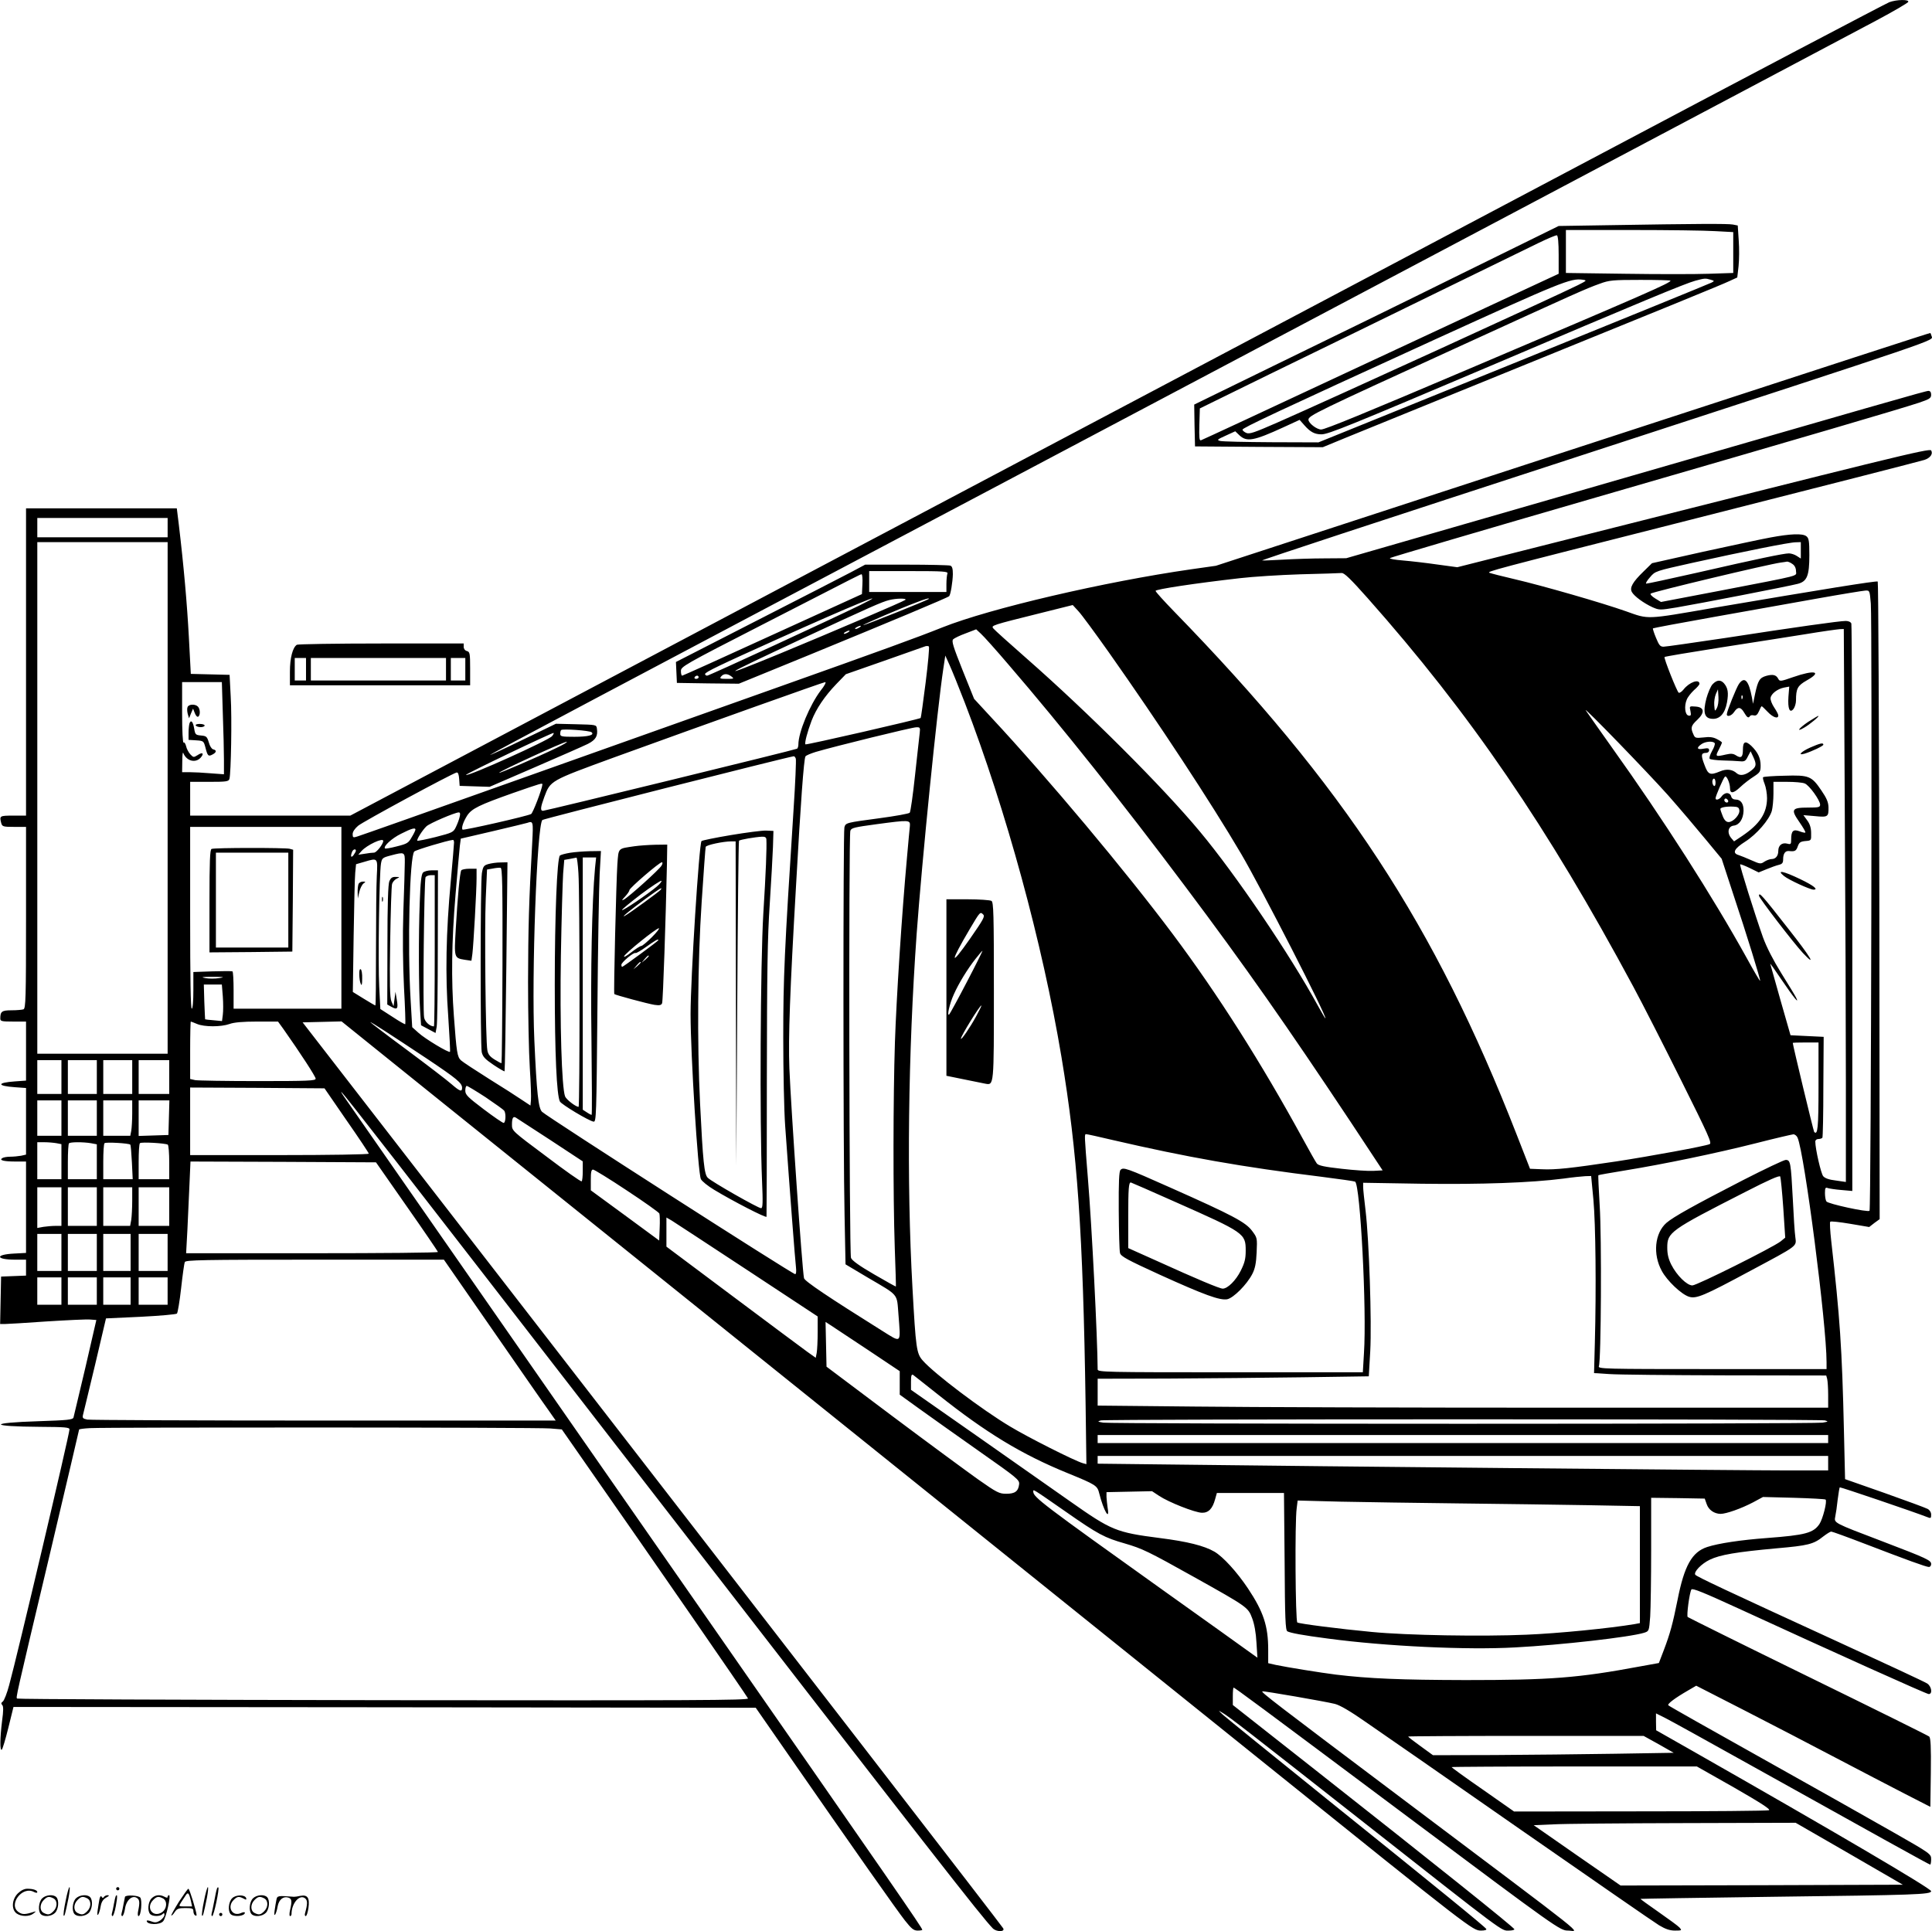 <?xml version="1.0" encoding="UTF-8"?>
<svg xmlns="http://www.w3.org/2000/svg" version="1.0" viewBox="0 0 1200.706 1200.285" preserveAspectRatio="xMidYMid meet">
  <g transform="translate(0.182,1200.962) scale(0.1,-0.1)" fill="#000000" stroke="none">
    <path d="M11740 11996 c-19 -7 -881 -460 -1915 -1008 -1034 -547 -3178 -1682 -4765 -2521 l-2885 -1527 -498 0 -497 0 0 105 0 105 119 0 c105 0 120 2 125 18 10 35 16 381 8 512 l-7 135 -121 3 -120 3 -12 227 c-11 207 -32 446 -63 705 l-12 97 -469 0 -468 0 0 -955 0 -955 -80 0 c-84 0 -86 -1 -74 -47 6 -21 12 -23 80 -23 l74 0 0 -564 c0 -505 -2 -564 -16 -570 -9 -3 -42 -6 -74 -6 -60 0 -70 -7 -70 -51 0 -17 8 -19 80 -19 l80 0 0 -184 0 -183 -70 -5 c-112 -8 -112 -28 0 -36 l70 -5 0 -207 0 -207 -31 -7 c-17 -3 -48 -6 -68 -6 -20 0 -42 -4 -49 -9 -21 -13 10 -21 84 -21 l64 0 0 -284 0 -284 -74 -4 c-121 -6 -115 -38 7 -38 l67 0 0 -50 0 -49 -77 -3 -78 -3 -3 -147 -3 -148 28 0 c15 0 132 7 259 16 128 8 250 14 272 12 l39 -3 -68 -295 c-38 -162 -72 -302 -74 -311 -5 -14 -36 -17 -217 -23 -316 -10 -310 -33 10 -35 154 -1 182 -3 182 -16 0 -30 -326 -1413 -375 -1590 -13 -49 -31 -95 -39 -101 -11 -8 -12 -14 -4 -22 8 -8 8 -35 -1 -100 -13 -106 -14 -185 -2 -178 5 3 23 64 41 136 l32 130 2306 -2 2307 -3 184 -265 c432 -623 697 -999 743 -1057 41 -52 55 -63 79 -63 16 0 29 2 29 5 0 12 -179 271 -1403 2030 -391 561 -1034 1486 -1430 2055 -396 569 -736 1058 -755 1085 -20 28 -28 43 -20 35 23 -22 280 -352 1803 -2320 1911 -2469 2169 -2799 2243 -2876 22 -23 78 -23 65 0 -16 26 -1238 1607 -3297 4266 l-1057 1365 121 3 121 3 221 -178 c121 -98 613 -493 1092 -878 1473 -1183 3319 -2667 4437 -3566 1278 -1028 1280 -1029 1332 -1029 22 0 36 4 32 10 -8 14 -300 252 -990 807 -335 270 -626 506 -645 523 -33 31 -34 31 -5 14 39 -22 166 -121 850 -659 926 -728 881 -695 932 -695 18 0 33 4 33 8 0 10 -509 417 -1257 1006 l-493 388 0 54 c0 30 2 54 5 54 7 0 145 -102 1085 -805 932 -697 944 -705 994 -705 65 0 180 -92 -1029 818 -808 608 -878 662 -872 669 4 4 391 -63 451 -78 32 -8 97 -46 194 -114 81 -55 512 -355 957 -665 446 -310 834 -579 864 -597 40 -24 67 -33 99 -33 43 0 44 1 28 19 -9 10 -68 53 -131 97 -62 43 -113 80 -111 81 1 1 371 7 821 13 885 11 985 14 985 35 0 16 -593 365 -1482 871 l-227 129 -1 53 0 52 58 -29 c32 -16 267 -146 523 -289 787 -439 1117 -622 1123 -622 3 0 6 15 6 33 0 33 -2 35 -237 169 -131 75 -497 281 -813 458 -316 177 -579 325 -583 330 -9 8 40 45 125 94 l48 28 297 -152 c164 -84 420 -217 568 -295 149 -78 342 -179 430 -224 l160 -82 3 212 c2 162 -1 216 -10 225 -7 6 -346 174 -753 373 -407 199 -743 366 -748 370 -8 8 11 151 23 171 6 10 77 -19 297 -120 596 -274 1164 -530 1178 -530 25 0 18 48 -10 66 -13 9 -262 125 -552 258 -695 319 -883 407 -889 418 -11 17 38 68 90 93 64 31 165 48 416 71 195 17 229 25 290 74 21 16 43 30 49 30 6 0 100 -34 209 -76 263 -101 381 -144 398 -144 8 0 14 8 14 18 0 23 -22 34 -305 142 -302 115 -299 113 -291 153 4 18 11 65 15 105 5 40 11 75 13 77 3 3 465 -154 541 -184 25 -10 27 -9 27 14 0 15 -9 29 -22 36 -13 7 -133 51 -268 99 l-245 86 -7 300 c-12 521 -25 703 -79 1181 -7 62 -10 115 -6 119 3 4 59 -2 124 -13 l118 -20 32 25 33 24 -2 1978 c-2 1088 -6 1981 -10 1985 -6 6 -341 -48 -1023 -164 -422 -73 -398 -72 -541 -21 -150 53 -518 159 -694 200 -74 17 -143 35 -154 39 -21 8 11 16 1154 306 969 246 1508 384 1548 396 37 12 55 38 42 59 -9 15 -245 -43 -2340 -573 l-605 -153 -125 17 c-69 10 -165 21 -213 25 -49 4 -85 10 -80 15 4 4 584 175 1288 379 1349 391 1870 544 1998 586 68 23 77 29 77 50 0 16 -6 24 -17 24 -17 0 -222 -59 -2353 -675 l-1265 -365 -135 -1 c-74 0 -191 -4 -260 -8 -69 -4 -127 -6 -128 -5 -4 3 674 226 2033 669 2225 726 2136 695 2128 725 -3 11 -7 20 -8 20 -6 0 -456 -146 -2410 -784 l-2030 -663 -155 -22 c-536 -77 -1249 -243 -1545 -361 -163 -65 -358 -136 -1050 -382 -324 -115 -1033 -367 -1575 -560 -542 -193 -997 -354 -1012 -358 -25 -8 -28 -6 -28 15 0 15 13 34 34 52 31 26 582 324 612 331 9 2 14 -12 16 -40 l3 -43 93 -3 93 -3 282 122 c155 67 303 132 329 145 49 25 63 49 56 95 -3 24 -5 24 -129 27 l-126 3 -209 -101 c-115 -56 -204 -97 -199 -92 11 10 682 366 3115 1652 1637 866 5169 2736 5499 2912 107 57 196 109 199 116 5 16 -71 15 -118 -2z m-10700 -3266 l0 -60 -405 0 -405 0 0 60 0 60 405 0 405 0 0 -60z m0 -1680 l0 -1590 -405 0 -405 0 0 1590 0 1590 405 0 405 0 0 -1590z m7456 1244 c639 -720 1119 -1423 1654 -2419 56 -104 189 -365 296 -580 171 -343 193 -391 177 -397 -31 -13 -369 -75 -578 -107 -287 -43 -380 -53 -464 -49 l-74 3 -82 210 c-511 1310 -1075 2170 -2132 3256 -62 64 -113 120 -113 126 0 10 244 47 525 79 77 9 246 20 375 24 129 3 245 7 256 8 16 2 57 -38 160 -154z m3129 -36 c9 -115 2 -3765 -8 -3774 -10 -11 -259 43 -268 58 -5 7 -9 30 -9 52 0 32 3 37 18 31 9 -3 47 -9 85 -12 l67 -6 0 1756 c0 965 -3 1762 -6 1771 -4 10 -18 16 -35 16 -39 0 -309 -38 -750 -106 -196 -29 -368 -54 -382 -54 -21 0 -28 9 -47 55 -13 31 -21 57 -19 59 2 2 171 34 374 70 204 36 494 88 645 115 151 27 287 49 302 50 26 1 26 0 33 -81z m-4735 -304 c308 -437 632 -929 822 -1252 122 -207 539 -1022 523 -1022 -2 0 -22 35 -46 78 -175 320 -511 816 -733 1082 -230 277 -698 744 -1080 1079 -105 92 -197 175 -204 184 -16 19 -12 20 293 96 l200 50 35 -38 c20 -21 105 -137 190 -257z m-621 -79 c323 -375 714 -866 1095 -1375 373 -497 631 -866 1029 -1465 l198 -300 -57 -3 c-31 -2 -120 4 -198 13 -108 12 -144 20 -154 33 -7 9 -47 80 -89 157 -257 470 -526 894 -805 1267 -293 392 -777 970 -1129 1348 l-107 116 -72 179 c-58 146 -69 180 -58 191 7 7 42 24 78 37 l65 25 29 -27 c16 -14 95 -102 175 -196z m5194 -872 c4 -603 7 -1376 7 -1718 l0 -622 -62 9 c-43 5 -68 14 -79 27 -14 17 -49 170 -49 215 0 9 8 16 19 16 11 0 22 4 25 8 3 5 6 148 6 318 l2 309 -103 5 -103 5 -63 220 c-34 121 -62 222 -63 224 0 3 32 -42 71 -100 74 -109 113 -157 89 -109 -7 14 -48 81 -91 150 -50 81 -91 160 -114 223 -49 138 -147 449 -142 454 3 2 29 -8 60 -23 l55 -27 49 20 c26 11 60 23 76 27 21 5 27 12 27 34 0 36 13 54 36 52 37 -4 45 0 55 29 9 25 17 30 47 33 37 3 37 3 36 49 0 31 -7 56 -24 79 l-24 33 72 -6 c80 -8 85 -5 84 55 -1 31 -11 56 -44 104 -61 90 -76 97 -230 92 -69 -1 -129 -6 -132 -9 -4 -3 1 -22 9 -42 8 -20 15 -60 15 -89 -1 -93 -45 -160 -154 -234 l-51 -34 -18 21 c-27 33 -19 73 16 77 35 4 59 41 61 91 1 45 -17 71 -49 71 -14 0 -25 7 -28 20 -3 12 -14 20 -26 20 -11 0 -26 -9 -33 -20 -12 -19 -38 -28 -38 -12 0 13 47 123 58 134 10 10 32 -39 32 -73 0 -34 22 -31 63 8 23 22 61 51 85 66 38 25 42 31 42 68 0 47 -17 83 -58 123 -37 34 -52 27 -52 -24 0 -46 -11 -56 -42 -36 -18 12 -32 13 -63 6 -65 -15 -68 -14 -45 30 11 21 20 42 20 44 0 3 -14 13 -32 22 -23 12 -45 15 -83 10 -49 -5 -53 -4 -63 20 -18 39 -15 53 24 89 49 46 45 79 -10 83 -39 3 -39 3 -32 -28 5 -26 3 -31 -12 -28 -22 4 -28 59 -11 99 6 16 27 42 45 59 19 16 34 34 34 39 0 33 -63 11 -99 -35 -11 -14 -25 -23 -30 -20 -11 7 -94 216 -88 222 2 3 159 29 348 59 189 29 427 67 529 83 102 17 197 30 211 31 l26 1 6 -1097z m-5712 765 c-15 -119 -29 -219 -31 -221 -10 -8 -711 -169 -716 -164 -7 7 12 78 38 147 29 75 82 153 153 227 l60 62 240 84 c132 47 247 87 255 90 8 2 18 2 21 -2 4 -3 -5 -104 -20 -223z m244 -128 c256 -666 482 -1493 600 -2200 99 -593 134 -1089 150 -2158 l5 -373 -22 6 c-52 15 -341 161 -452 228 -173 103 -471 328 -543 410 -39 44 -43 74 -64 452 -37 663 -27 1454 26 2200 33 454 128 1400 166 1650 l12 80 27 -60 c15 -33 58 -139 95 -235z m-4612 -67 c4 -108 7 -237 7 -286 l0 -90 -82 6 c-46 4 -104 7 -130 7 l-48 0 1 68 c0 37 3 60 6 52 19 -50 75 -66 108 -30 24 27 12 37 -19 16 -24 -15 -26 -15 -45 5 -11 12 -23 35 -26 50 -4 16 -11 27 -16 23 -5 -3 -9 72 -9 185 l0 191 123 0 124 0 6 -197z m3716 145 c-68 -90 -139 -260 -139 -336 0 -12 -4 -23 -8 -26 -11 -7 -1563 -386 -1579 -386 -18 0 -16 21 8 86 38 102 35 100 434 246 598 217 1299 467 1312 468 7 0 -5 -24 -28 -52z m5263 -648 c75 -85 181 -210 236 -277 l100 -121 70 -214 c85 -255 173 -540 169 -545 -2 -1 -39 61 -82 140 -211 381 -520 865 -840 1312 -86 121 -159 225 -162 230 -12 24 385 -386 509 -525z m-4648 383 c-3 -21 -15 -139 -29 -262 -13 -123 -28 -228 -33 -233 -6 -6 -90 -21 -187 -34 -209 -28 -211 -28 -219 -57 -8 -30 -8 -2028 1 -2409 l6 -307 136 -81 c199 -117 182 -97 193 -231 14 -185 22 -178 -103 -100 -329 206 -480 307 -484 326 -11 47 -81 1059 -91 1305 -7 191 3 471 42 1145 28 503 48 778 58 793 3 6 32 18 64 28 115 34 598 153 624 153 24 1 26 -1 22 -36z m-2039 5 c19 -17 -20 -28 -107 -28 -79 0 -88 2 -88 18 0 10 2 21 6 24 8 9 178 -3 189 -14z m-246 -24 c-21 -26 -524 -253 -535 -241 -5 5 540 266 545 261 2 -2 -2 -11 -10 -20z m26 -74 c-120 -58 -355 -159 -355 -154 0 9 401 193 420 193 8 -1 -21 -18 -65 -39z m7200 30 c3 -5 -4 -27 -17 -49 -12 -22 -19 -43 -14 -48 4 -4 40 -9 79 -10 40 -1 88 -3 107 -5 31 -3 37 1 51 30 l17 32 16 -34 c22 -47 20 -61 -11 -85 -37 -30 -70 -36 -91 -18 -27 25 -64 29 -104 12 -63 -26 -74 -21 -97 41 -23 60 -21 74 10 74 11 0 19 7 19 16 0 13 -7 15 -35 10 -40 -8 -46 5 -13 28 25 18 74 21 83 6z m-5711 -96 c3 -8 -3 -151 -14 -317 -57 -884 -64 -1044 -64 -1417 0 -206 5 -454 12 -550 28 -394 62 -838 67 -877 3 -26 1 -43 -5 -43 -17 0 -1540 977 -1573 1009 -23 22 -33 115 -48 446 -18 399 16 1334 50 1368 7 7 1513 389 1562 396 4 1 10 -6 13 -15z m5716 -150 c0 -14 -4 -23 -10 -19 -5 3 -10 15 -10 26 0 10 5 19 10 19 6 0 10 -12 10 -26z m554 -4 c28 -10 96 -105 96 -132 0 -16 -10 -18 -74 -18 -103 0 -110 -11 -55 -90 23 -33 40 -62 37 -65 -2 -3 -19 1 -37 8 -38 14 -51 2 -51 -51 0 -30 -2 -32 -25 -26 -32 8 -55 -11 -55 -45 0 -31 -16 -51 -42 -51 -10 0 -30 -7 -44 -16 -23 -16 -28 -15 -82 9 -31 14 -67 28 -79 32 -41 12 -27 40 41 83 71 45 150 136 166 192 5 19 10 68 10 108 l0 72 84 0 c47 0 96 -4 110 -10z m-7845 -7 c-2 -29 -59 -177 -70 -183 -23 -13 -419 -103 -426 -97 -9 10 5 50 29 88 29 43 74 65 283 139 181 63 185 64 184 53z m7368 -109 c-9 -9 -28 6 -21 18 4 6 10 6 17 -1 6 -6 8 -13 4 -17z m71 -51 c4 -27 -38 -73 -67 -73 -14 0 -26 11 -36 36 -8 20 -15 40 -15 45 0 10 36 17 80 15 28 -1 36 -5 38 -23z m-7953 -40 c-3 -16 -14 -44 -23 -63 -16 -34 -22 -36 -126 -63 -60 -15 -111 -25 -114 -23 -6 7 33 68 57 90 21 19 175 85 200 86 9 0 11 -8 6 -27z m2798 -58 c-2 -16 -10 -104 -18 -195 -32 -350 -66 -877 -75 -1150 -11 -342 -12 -945 -1 -1275 5 -132 8 -241 7 -242 -1 -1 -62 33 -136 76 -90 52 -137 86 -143 102 -11 28 -15 2623 -4 2655 6 18 25 22 165 41 202 27 208 27 205 -12z m-2347 -102 c-21 -368 -25 -530 -26 -866 0 -203 5 -444 11 -536 6 -92 9 -182 7 -200 l-3 -33 -53 35 c-29 20 -121 79 -205 131 -84 53 -162 104 -174 115 -23 22 -27 46 -44 276 -17 227 -14 462 10 750 12 143 24 281 27 306 l6 46 202 47 c110 26 206 49 211 51 37 13 38 9 31 -122z m-1186 -468 l0 -565 -335 0 -335 0 0 114 c0 63 -3 116 -7 118 -5 2 -61 2 -125 0 l-118 -4 0 -114 c0 -69 -4 -114 -10 -114 -7 0 -10 195 -10 565 l0 565 470 0 470 0 0 -565z m460 548 c0 -5 -10 -26 -23 -47 -20 -36 -28 -41 -92 -57 -38 -10 -72 -16 -74 -13 -13 12 42 63 99 91 65 33 90 40 90 26z m-200 -70 c0 -20 -42 -73 -57 -73 -10 0 -36 -3 -58 -7 l-40 -6 20 23 c33 37 135 85 135 63z m440 -10 c0 -10 -9 -117 -20 -238 -30 -321 -35 -588 -16 -844 8 -118 13 -217 11 -219 -8 -8 -157 82 -196 118 l-39 35 -10 172 c-20 337 -6 891 23 920 10 10 206 69 240 72 4 1 7 -7 7 -16z m-610 -51 c0 -5 -7 -17 -15 -28 -15 -19 -20 -8 -9 20 6 17 24 22 24 8z m304 -72 c0 -30 -4 -167 -9 -305 -5 -162 -3 -328 4 -474 7 -123 10 -225 8 -227 -2 -3 -38 18 -79 45 l-76 49 -7 139 c-8 144 0 701 11 765 6 34 9 37 63 51 83 22 86 21 85 -43z m-174 -85 c-3 -55 -5 -259 -5 -452 0 -194 -1 -353 -4 -353 -2 0 -35 19 -72 42 l-68 42 5 345 c3 191 7 369 10 397 l5 52 52 15 c84 25 83 26 77 -88z m-980 -635 c-25 -4 -63 -4 -85 0 -32 6 -22 8 45 8 72 0 78 -2 40 -8z m23 -114 c3 -41 3 -92 0 -114 l-5 -39 -52 5 c-28 2 -52 5 -53 6 0 0 -3 49 -5 109 l-3 107 56 0 56 0 6 -74z m-160 -171 c45 -19 149 -19 202 0 27 10 82 15 171 15 l130 0 34 -47 c105 -149 200 -295 200 -308 0 -13 -47 -15 -359 -15 -197 0 -373 3 -390 6 l-31 7 0 178 c0 99 2 179 4 179 2 0 20 -7 39 -15z m1429 -216 c185 -124 218 -151 218 -181 0 -27 -14 -22 -67 24 -26 23 -150 118 -275 211 -126 93 -228 171 -228 173 0 5 132 -81 352 -227z m8648 -173 c0 -257 -5 -305 -27 -282 -4 4 -133 540 -133 553 0 2 36 3 80 3 l80 0 0 -274z m-10920 59 l0 -105 -75 0 -75 0 0 105 0 105 75 0 75 0 0 -105z m220 0 l0 -105 -90 0 -90 0 0 105 0 105 90 0 90 0 0 -105z m220 0 l0 -105 -90 0 -90 0 0 105 0 105 90 0 90 0 0 -105z m230 0 l0 -105 -95 0 -95 0 0 105 0 105 95 0 95 0 0 -105z m1967 -126 c59 -40 111 -77 115 -83 12 -18 9 -76 -4 -76 -6 0 -63 39 -125 86 -99 75 -113 89 -113 115 0 16 4 29 9 29 5 0 58 -32 118 -71z m-865 -143 c76 -109 138 -202 138 -207 0 -5 -243 -9 -555 -9 l-555 0 0 210 0 210 417 -2 418 -3 137 -199z m-1772 14 l0 -110 -75 0 -75 0 0 110 0 110 75 0 75 0 0 -110z m220 0 l0 -110 -90 0 -90 0 0 110 0 110 90 0 90 0 0 -110z m220 31 c0 -43 -3 -93 -6 -110 l-6 -31 -84 0 -84 0 0 110 0 110 90 0 90 0 0 -79z m228 -28 l-3 -108 -92 -3 -93 -3 0 111 0 110 95 0 96 0 -3 -107z m2370 -139 l202 -133 0 -60 c0 -33 -3 -62 -7 -64 -5 -3 -104 67 -220 155 -212 158 -213 159 -213 197 0 41 7 54 24 44 6 -4 102 -66 214 -139z m3494 0 c462 -107 806 -168 1301 -229 109 -14 202 -27 207 -30 32 -20 73 -796 55 -1067 l-7 -118 -824 0 c-778 0 -824 1 -824 18 -1 195 -36 892 -61 1192 -22 272 -22 270 -10 270 6 0 79 -16 163 -36z m4258 14 c43 -100 180 -1159 180 -1395 l0 -43 -711 0 c-673 0 -711 1 -704 18 14 33 18 805 5 999 -6 101 -10 186 -8 188 2 2 77 15 168 30 234 38 563 106 812 169 117 30 221 54 231 55 9 1 22 -9 27 -21z m-10821 -34 l31 -6 0 -109 0 -109 -75 0 -75 0 0 115 0 115 44 0 c24 0 58 -3 75 -6z m214 0 l37 -7 0 -108 0 -109 -90 0 -90 0 0 108 c0 60 3 112 7 115 8 9 86 9 136 1z m245 -9 c3 -3 7 -52 10 -110 l5 -105 -92 0 -91 0 0 108 c0 60 3 112 8 116 7 8 151 0 160 -9z m233 0 c5 -4 9 -53 9 -111 l0 -104 -95 0 -95 0 0 108 c0 60 3 112 8 116 8 9 157 0 173 -9z m1486 -385 c106 -151 192 -278 193 -282 0 -5 -352 -8 -782 -8 l-783 0 8 147 c4 82 10 210 13 286 l6 137 576 -2 577 -3 192 -275z m1367 100 c108 -71 199 -136 202 -143 3 -8 4 -49 2 -91 l-3 -77 -212 156 -213 156 0 65 c0 48 3 64 14 64 7 0 102 -58 210 -130z m6007 -57 c14 -153 18 -554 9 -888 l-5 -190 95 -6 c52 -4 377 -7 721 -8 l627 -1 6 -22 c3 -13 6 -58 6 -100 l0 -78 -1668 0 c-918 0 -1939 3 -2270 7 l-602 6 0 84 0 83 433 1 c237 1 617 5 842 8 l410 6 9 155 c10 181 -7 692 -29 875 -8 66 -15 132 -15 146 l0 27 363 -6 c368 -5 680 6 882 32 55 8 116 14 136 15 l36 1 14 -147z m-9521 -43 l0 -120 -37 0 c-21 0 -55 -3 -75 -6 l-38 -7 0 127 0 126 75 0 75 0 0 -120z m220 0 l0 -120 -90 0 -90 0 0 120 0 120 90 0 90 0 0 -120z m220 38 c0 -46 -3 -100 -6 -120 l-7 -38 -83 0 -84 0 0 120 0 120 90 0 90 0 0 -82z m230 -38 l0 -120 -95 0 -95 0 0 120 0 120 95 0 95 0 0 -120z m3593 -395 l437 -288 0 -97 c0 -54 -3 -112 -6 -129 l-6 -31 -52 37 c-28 20 -237 176 -463 345 l-413 309 0 90 0 91 33 -19 c17 -11 229 -149 470 -308z m-4263 110 l0 -115 -75 0 -75 0 0 115 0 115 75 0 75 0 0 -115z m220 0 l0 -115 -90 0 -90 0 0 115 0 115 90 0 90 0 0 -115z m210 0 l0 -115 -85 0 -85 0 0 115 0 115 85 0 85 0 0 -115z m230 0 l0 -115 -90 0 -90 0 0 115 0 115 90 0 90 0 0 -115z m2020 -482 c167 -241 323 -466 348 -500 l44 -63 -1440 0 c-792 0 -1454 3 -1471 6 -29 6 -32 10 -26 33 4 14 37 154 75 311 l67 285 216 10 c119 6 220 15 225 20 5 6 17 77 26 158 9 81 19 154 23 162 4 13 111 15 807 15 l803 0 303 -437z m-2680 242 l0 -85 -75 0 -75 0 0 85 0 85 75 0 75 0 0 -85z m220 0 l0 -85 -90 0 -90 0 0 85 0 85 90 0 90 0 0 -85z m210 0 l0 -85 -85 0 -85 0 0 85 0 85 85 0 85 0 0 -85z m230 0 l0 -85 -90 0 -90 0 0 85 0 85 90 0 90 0 0 -85z m4348 -363 l202 -135 0 -73 0 -73 122 -88 c67 -48 234 -167 372 -264 238 -167 251 -178 248 -205 -5 -44 -26 -59 -80 -59 -43 0 -58 7 -176 90 -70 50 -311 227 -535 395 l-406 305 -3 139 -3 139 28 -18 c15 -10 119 -79 231 -153z m442 -282 c297 -236 517 -370 804 -487 176 -72 184 -77 196 -126 27 -107 67 -176 52 -89 -3 20 -6 51 -7 67 l0 30 142 3 141 3 44 -29 c58 -39 222 -104 266 -105 41 -1 66 25 82 84 l11 39 208 0 209 0 4 -425 c2 -358 5 -427 17 -435 18 -10 97 -25 252 -45 357 -48 864 -72 1164 -55 286 15 714 64 801 91 31 10 31 10 38 101 3 50 6 237 6 415 l0 323 167 -2 166 -3 12 -34 c12 -36 46 -60 86 -61 35 0 129 33 203 72 l61 33 192 -5 c105 -3 194 -8 197 -11 11 -11 -17 -120 -38 -152 -38 -56 -88 -69 -326 -87 -162 -12 -302 -33 -372 -56 -94 -31 -142 -115 -184 -329 -30 -149 -46 -208 -85 -311 l-31 -81 -116 -21 c-386 -72 -555 -85 -1087 -85 -402 1 -598 9 -805 34 -95 12 -300 45 -372 60 l-48 11 0 83 c0 148 -29 236 -126 382 -69 103 -154 196 -208 228 -64 37 -167 63 -341 85 -271 35 -299 47 -555 227 -91 64 -351 246 -577 405 l-413 289 0 50 c0 38 3 48 13 43 6 -5 77 -60 157 -124z m5510 -159 c23 -7 21 -8 -15 -14 -22 -4 -1028 -7 -2235 -7 -1207 0 -2213 3 -2235 7 -36 6 -38 7 -15 14 33 9 4467 9 4500 0z m-7923 -50 l73 -6 179 -257 c374 -535 973 -1402 978 -1415 5 -12 -337 -13 -2265 -11 -1249 2 -2273 6 -2277 10 -8 8 -15 -20 206 910 98 416 179 759 179 762 0 3 30 7 68 9 121 6 2785 5 2859 -2z m7943 -66 l0 -25 -2270 0 -2270 0 0 25 0 25 2270 0 2270 0 0 -25z m0 -150 l0 -45 -247 0 c-283 0 -2984 26 -3770 36 l-523 6 0 24 0 24 2270 0 2270 0 0 -45z m-4739 -301 c203 -142 242 -162 368 -198 109 -32 143 -48 431 -209 331 -185 335 -188 360 -255 14 -36 24 -92 27 -152 l6 -94 -49 35 c-27 20 -272 195 -544 389 -742 530 -800 574 -800 608 0 16 -12 24 201 -124z m2449 51 c261 -3 620 -8 798 -11 l322 -6 0 -364 0 -363 -32 -6 c-154 -26 -476 -58 -673 -66 -278 -12 -743 -4 -960 17 -203 19 -451 51 -464 59 -12 7 -16 627 -4 710 l6 48 266 -7 c146 -3 480 -8 741 -11z m1237 -1497 l93 -53 -367 -6 c-203 -3 -539 -7 -748 -8 l-381 -1 -77 56 c-42 30 -77 57 -77 60 0 2 329 4 732 4 l731 0 94 -52z m470 -270 c167 -96 227 -135 215 -140 -9 -4 -370 -7 -800 -7 l-784 -1 -194 136 c-107 74 -194 137 -194 140 0 2 343 4 762 4 l762 0 233 -132z m714 -410 l333 -193 -877 -3 -877 -2 -270 187 -270 188 117 5 c65 4 431 7 814 8 l697 2 333 -192z M11142 7801 c-77 -27 -83 -28 -92 -11 -13 25 -33 30 -74 19 -42 -12 -52 -28 -70 -111 l-13 -63 -7 40 c-20 106 -46 133 -81 83 -16 -24 -75 -170 -75 -188 0 -19 30 -10 46 15 22 33 41 32 62 -5 18 -31 27 -36 36 -21 3 5 14 7 24 4 14 -3 22 4 32 26 7 17 14 31 17 31 2 0 19 -16 37 -35 33 -35 66 -46 66 -22 0 7 -12 29 -26 50 -14 21 -24 47 -22 59 4 26 43 56 84 64 l32 6 -5 -63 c-5 -75 8 -106 32 -75 8 11 15 34 15 52 0 74 10 92 66 124 100 56 51 68 -84 21z m-315 -133 c-3 -8 -6 -5 -6 6 -1 11 2 17 5 13 3 -3 4 -12 1 -19z M10642 7757 c-12 -12 -29 -53 -39 -89 -22 -85 -13 -122 33 -126 49 -5 82 31 95 101 11 61 6 91 -19 120 -21 23 -44 21 -70 -6z m26 -149 c-12 -22 -13 -21 -16 18 -2 22 3 53 10 70 l13 29 3 -47 c2 -27 -3 -57 -10 -70z M11236 7523 c-58 -39 -79 -68 -25 -36 35 20 97 72 88 73 -3 0 -32 -17 -63 -37z M11248 7363 c-56 -25 -81 -51 -35 -38 48 15 117 48 117 56 0 14 -20 9 -82 -18z M11085 6565 c29 -24 162 -85 184 -85 32 0 1 25 -82 65 -106 51 -151 60 -102 20z M10930 6442 c0 -14 216 -295 274 -357 88 -93 47 -24 -91 151 -165 211 -183 231 -183 206z M5880 5871 l0 -548 108 -22 c59 -12 119 -24 133 -27 55 -10 54 -19 54 578 0 477 -2 550 -15 558 -8 5 -75 10 -147 10 l-133 0 0 -549z m146 303 c-125 -179 -126 -151 -1 61 64 108 65 109 83 91 13 -12 2 -31 -82 -152z m-18 -266 c-55 -106 -105 -197 -110 -203 -17 -17 1 65 28 124 31 70 86 159 135 221 22 28 41 50 43 50 2 0 -41 -87 -96 -192z m57 -215 c-38 -70 -95 -153 -95 -139 0 16 117 206 127 206 3 0 -12 -30 -32 -67z M1164 7615 c-4 -8 -3 -27 1 -43 l8 -27 12 30 13 30 11 -28 c6 -16 15 -25 21 -22 14 9 13 48 -2 63 -17 17 -57 15 -64 -3z M1176 7514 c-3 -9 -6 -35 -6 -59 l0 -44 47 -3 c46 -3 47 -4 58 -45 13 -52 18 -57 44 -43 25 13 27 27 4 32 -9 2 -21 20 -27 43 -11 36 -15 40 -48 43 -34 3 -37 6 -43 43 -7 43 -20 57 -29 33z M1215 7500 c3 -5 17 -10 31 -10 13 0 24 5 24 10 0 6 -14 10 -31 10 -17 0 -28 -4 -24 -10z M4540 6819 c-96 -16 -178 -33 -182 -37 -15 -15 -68 -852 -68 -1076 0 -252 46 -988 64 -1025 6 -13 43 -43 83 -67 114 -69 323 -177 325 -167 1 4 2 386 2 848 1 676 4 890 18 1095 9 140 18 300 20 355 l3 100 -45 2 c-25 1 -124 -12 -220 -28z m221 -26 c3 -51 -3 -207 -19 -463 -18 -305 -23 -1308 -8 -1657 6 -140 5 -173 -6 -173 -18 0 -308 165 -331 189 -22 21 -30 97 -48 461 -19 389 -15 878 10 1255 12 182 23 335 25 341 5 12 110 34 159 34 l27 0 2 -1007 2 -1008 6 1007 c3 553 8 1009 11 1012 6 7 101 23 142 25 19 1 27 -4 28 -16z M3943 6750 c-107 -16 -100 -8 -108 -112 -7 -106 -24 -801 -19 -807 6 -6 206 -60 249 -67 33 -5 43 -2 48 10 6 14 23 533 30 859 l2 127 -75 -1 c-41 -1 -99 -5 -127 -9z m167 -120 c-12 -23 -204 -196 -235 -212 -15 -8 -13 -3 8 19 15 16 27 34 27 40 0 13 186 173 201 173 6 0 6 -8 -1 -20z m-30 -131 c-54 -46 -211 -152 -216 -146 -3 3 50 46 116 97 67 50 125 88 129 85 3 -4 -10 -20 -29 -36z m25 -19 c-6 -10 -197 -149 -224 -163 -29 -15 43 43 133 109 90 65 102 72 91 54z m-55 -295 c-30 -30 -60 -55 -66 -55 -7 0 -35 -18 -63 -40 -28 -22 -48 -33 -44 -24 7 19 199 174 216 174 6 0 -13 -25 -43 -55z m40 -19 c0 -5 -219 -166 -225 -166 -3 0 -5 6 -5 13 0 15 77 80 88 73 4 -2 34 15 67 39 56 40 75 51 75 41z m-60 -99 c0 -2 -10 -12 -22 -23 l-23 -19 19 23 c18 21 26 27 26 19z m-50 -40 c0 -2 -10 -12 -22 -23 l-23 -19 19 23 c18 21 26 27 26 19z M3540 6709 c-30 -5 -58 -13 -62 -17 -18 -18 -32 -376 -32 -802 0 -437 12 -688 32 -727 11 -19 179 -120 209 -125 17 -3 18 36 24 697 3 385 10 764 14 843 l8 142 -69 -1 c-38 -1 -94 -5 -124 -10z m53 -126 c9 -126 9 -1453 1 -1453 -18 0 -77 46 -84 65 -21 55 -33 456 -26 875 4 234 11 463 14 510 l7 85 35 6 c19 4 38 7 41 8 3 0 9 -43 12 -96z m103 30 c-19 -211 -28 -638 -22 -1065 3 -258 4 -468 1 -468 -3 0 -17 7 -30 16 l-25 16 0 784 0 784 41 0 42 0 -7 -67z M3033 6639 c-28 -8 -33 -15 -40 -57 -10 -61 -10 -1066 -1 -1112 7 -29 20 -43 73 -79 36 -24 67 -42 69 -40 2 2 7 295 11 652 l7 647 -44 -1 c-24 0 -57 -5 -75 -10z m88 -629 c-1 -332 -4 -606 -6 -608 -2 -2 -21 8 -43 22 -29 18 -41 33 -45 58 -11 60 -18 759 -10 943 l8 180 35 6 c19 4 41 6 49 5 11 -1 13 -100 12 -606z M2865 6600 c-9 -14 -23 -167 -34 -360 -11 -185 -11 -185 56 -196 l41 -6 6 43 c7 56 26 394 26 471 l0 58 -44 0 c-25 0 -48 -5 -51 -10z M1313 6733 c-10 -4 -13 -78 -13 -324 l0 -319 258 2 257 3 3 316 2 317 -22 6 c-27 7 -468 7 -485 -1z m477 -318 l0 -295 -225 0 -225 0 0 295 0 295 225 0 225 0 0 -295z M2627 6586 c-10 -11 -16 -58 -20 -182 -8 -200 -7 -542 2 -673 l6 -94 45 -24 45 -24 7 38 c4 21 7 248 7 506 l1 467 -39 0 c-22 0 -46 -6 -54 -14z m73 -486 c0 -258 -2 -470 -5 -470 -25 0 -56 28 -61 55 -9 47 0 858 9 873 5 6 19 12 33 12 l24 0 0 -470z M2418 6533 c-8 -19 -12 -146 -12 -398 l-1 -369 27 -15 c36 -20 42 -11 32 46 l-8 48 -6 -45 -6 -45 -13 30 c-10 23 -12 106 -8 370 3 187 8 350 12 361 4 12 16 26 28 32 21 10 21 11 -6 11 -21 1 -30 -6 -39 -26z M2372 6420 c0 -14 2 -19 5 -12 2 6 2 18 0 25 -3 6 -5 1 -5 -13z M2226 6514 c-3 -9 -6 -32 -5 -52 l1 -37 9 40 c5 22 17 46 26 53 15 11 15 12 -4 12 -11 0 -24 -7 -27 -16z M2231 5953 c0 -21 4 -47 9 -58 6 -15 9 -6 9 32 1 28 -3 55 -9 58 -6 4 -10 -9 -9 -32z M6962 4738 c-9 -9 -12 -73 -11 -252 1 -133 4 -252 8 -265 6 -21 45 -42 246 -134 280 -127 374 -161 420 -153 39 8 122 91 156 157 17 33 24 66 27 134 4 90 4 91 -29 135 -40 53 -118 95 -505 267 -278 124 -294 129 -312 111z m340 -199 c431 -191 438 -196 438 -303 0 -50 -6 -75 -31 -125 -30 -60 -81 -111 -112 -111 -19 0 -164 61 -404 170 l-183 82 0 198 c0 171 3 210 16 210 2 0 126 -54 276 -121z M10830 4674 c-307 -158 -432 -228 -475 -265 -73 -64 -86 -195 -29 -299 33 -61 120 -144 168 -160 46 -15 93 5 383 161 299 160 286 150 279 208 -4 25 -11 134 -16 241 -12 225 -14 240 -44 240 -11 0 -131 -57 -266 -126z m251 -173 l12 -184 -28 -23 c-47 -37 -521 -274 -549 -274 -34 0 -97 62 -131 129 -18 36 -25 66 -25 105 0 96 14 107 485 347 146 75 212 104 217 96 3 -7 12 -95 19 -196z M10000 10610 l-315 -5 -610 -300 c-335 -166 -845 -415 -1133 -555 l-522 -255 2 -130 3 -130 397 -3 397 -2 148 61 c81 33 447 182 813 331 1215 494 1519 618 1567 641 l48 22 8 70 c4 39 5 111 1 161 l-6 92 -30 6 c-32 6 -230 5 -768 -4z m658 -37 l112 -6 0 -127 0 -127 -152 -5 c-84 -3 -318 -3 -520 0 l-368 5 0 134 0 133 408 0 c224 0 458 -3 520 -7z m-973 -148 l0 -117 -215 -100 c-118 -55 -615 -287 -1105 -515 -489 -229 -896 -418 -903 -420 -10 -4 -12 17 -10 96 l3 102 430 211 c237 115 687 335 1000 488 314 153 617 301 674 329 58 28 110 50 115 48 7 -2 11 -48 11 -122z m119 -188 c-113 -57 -1549 -714 -1868 -854 -144 -63 -173 -73 -193 -64 -13 6 -23 15 -23 20 0 11 213 111 1197 561 781 356 844 382 917 371 28 -4 27 -5 -30 -34z m826 34 c24 -7 24 -8 5 -18 -11 -6 -565 -232 -1231 -502 l-1212 -491 -293 1 c-162 1 -305 4 -318 8 -22 6 -18 9 35 33 l59 27 25 -24 c46 -44 90 -36 275 49 l100 46 30 -34 c37 -42 64 -56 106 -56 43 0 177 55 1054 427 932 397 1207 511 1270 528 57 15 61 16 95 6z m-250 -6 c0 -14 -146 -78 -1245 -545 -653 -278 -902 -380 -926 -380 -28 0 -79 40 -79 61 0 25 45 47 920 447 758 347 806 368 890 398 59 22 81 24 253 24 103 0 187 -2 187 -5z M11002 8669 c-56 -10 -245 -51 -420 -89 l-317 -71 -53 -52 c-67 -65 -87 -100 -72 -127 14 -26 74 -70 129 -95 42 -18 45 -18 149 -1 131 22 703 133 754 147 57 15 71 51 71 178 0 89 -3 106 -19 118 -24 18 -98 15 -222 -8z m188 -80 l0 -51 -25 16 c-13 9 -36 16 -49 16 -32 0 -191 -33 -575 -121 -168 -38 -308 -68 -312 -67 -5 2 6 20 24 40 32 38 33 38 262 89 321 71 604 128 643 128 l32 1 0 -51z m-52 -85 c14 -9 22 -26 22 -44 0 -34 50 -21 -467 -121 l-372 -71 -36 22 c-20 12 -33 26 -28 30 12 11 728 182 808 193 17 2 35 5 40 6 6 0 21 -6 33 -15z M5285 8452 c-49 -26 -314 -162 -588 -302 l-498 -255 3 -65 3 -65 193 -3 192 -2 438 179 c499 205 861 356 869 365 9 9 22 88 23 137 0 34 -4 49 -16 53 -9 3 -131 6 -272 6 l-257 0 -90 -48z m601 -8 c-3 -9 -6 -38 -6 -65 l0 -49 -240 0 -240 0 0 65 0 65 246 0 c220 0 246 -2 240 -16z m-528 -65 l-3 -62 -555 -253 c-305 -140 -558 -254 -562 -254 -5 0 -8 13 -8 29 0 27 16 37 508 289 635 326 605 311 615 312 4 0 7 -28 5 -61z m-13 -130 c-165 -81 -940 -439 -952 -439 -7 0 -13 5 -13 10 0 12 88 54 450 217 461 208 729 318 515 212z m280 32 c-12 -10 -463 -203 -780 -334 -404 -166 -376 -147 141 94 421 196 494 228 539 239 43 11 111 12 100 1z m144 5 c-9 -8 -403 -166 -406 -162 -4 3 232 105 332 142 56 22 84 29 74 20z m-429 -176 c-8 -5 -19 -10 -25 -10 -5 0 -3 5 5 10 8 5 20 10 25 10 6 0 3 -5 -5 -10z m-70 -30 c-8 -5 -19 -10 -25 -10 -5 0 -3 5 5 10 8 5 20 10 25 10 6 0 3 -5 -5 -10z m-726 -275 c18 -14 16 -15 -28 -15 -42 0 -47 2 -36 15 16 19 39 19 64 0z m-204 -5 c0 -5 -7 -10 -16 -10 -8 0 -12 5 -9 10 3 6 10 10 16 10 5 0 9 -4 9 -10z M1843 8002 c-26 -17 -43 -82 -43 -167 l0 -85 560 0 560 0 0 104 c0 95 -2 104 -20 109 -12 3 -20 14 -20 26 l0 21 -512 0 c-282 0 -518 -4 -525 -8z m57 -152 l0 -70 -35 0 -35 0 0 70 0 70 35 0 35 0 0 -70z m870 0 l0 -70 -420 0 -420 0 0 70 0 70 420 0 420 0 0 -70z m120 0 l0 -70 -45 0 -45 0 0 70 0 70 45 0 45 0 0 -70z M406 194 c-10 -47 -15 -88 -12 -91 5 -6 9 7 30 110 7 37 10 67 6 67 -4 0 -15 -39 -24 -86z M720 270 c0 -5 5 -10 10 -10 6 0 10 5 10 10 0 6 -4 10 -10 10 -5 0 -10 -4 -10 -10z M1266 194 c-10 -47 -15 -88 -12 -91 5 -6 9 7 30 110 7 37 10 67 6 67 -4 0 -15 -39 -24 -86z M1346 269 c-3 -8 -10 -41 -16 -74 -6 -33 -14 -68 -16 -77 -3 -10 -1 -18 3 -18 10 0 46 171 38 178 -2 3 -7 -1 -9 -9z M109 241 c-38 -38 -41 -101 -7 -125 29 -20 79 -20 104 0 18 14 18 15 1 10 -53 -17 -69 -17 -92 -2 -69 45 21 166 94 126 12 -6 21 -7 21 -1 0 12 -25 21 -62 21 -19 0 -39 -10 -59 -29z M1110 189 c-28 -45 -49 -83 -47 -85 2 -3 12 7 21 21 14 21 24 25 66 25 43 0 50 -3 50 -19 0 -11 5 -23 10 -26 6 -3 10 -3 10 1 0 20 -44 164 -51 164 -4 0 -30 -37 -59 -81z m75 4 l7 -33 -42 0 c-42 0 -42 0 -28 23 8 12 21 32 29 44 15 25 22 18 34 -34z M260 210 c-22 -22 -27 -79 -8 -98 19 -19 66 -14 88 8 22 22 27 79 8 98 -19 19 -66 14 -88 -8z m71 0 c25 -14 25 -54 -1 -80 -23 -23 -33 -24 -61 -10 -25 14 -25 54 1 80 23 23 33 24 61 10z M470 210 c-22 -22 -27 -79 -8 -98 19 -19 66 -14 88 8 22 22 27 79 8 98 -19 19 -66 14 -88 -8z m71 0 c25 -14 25 -54 -1 -80 -23 -23 -33 -24 -61 -10 -25 14 -25 54 1 80 23 23 33 24 61 10z M616 204 c-3 -16 -8 -47 -11 -69 -8 -51 10 -26 19 27 5 27 15 42 34 53 18 10 22 14 10 15 -9 0 -20 -5 -24 -11 -5 -8 -9 -8 -14 1 -5 8 -10 3 -14 -16z M717 223 c-2 -4 -7 -26 -11 -48 -4 -22 -9 -48 -12 -57 -3 -10 -1 -18 4 -18 4 0 14 28 20 62 11 58 10 81 -1 61z M775 220 c-1 -3 -5 -23 -9 -45 -4 -22 -9 -48 -12 -57 -3 -10 -1 -18 4 -18 5 0 13 20 17 45 7 53 44 87 74 68 17 -11 19 -28 8 -80 -4 -18 -3 -33 2 -33 16 0 24 99 11 115 -12 14 -87 18 -95 5z M940 210 c-22 -22 -27 -79 -8 -98 15 -15 61 -15 76 0 9 9 12 8 12 -5 0 -9 -12 -24 -26 -34 -21 -13 -32 -15 -55 -6 -16 6 -29 8 -29 3 0 -24 81 -27 102 -2 18 19 50 162 37 162 -5 0 -9 -5 -9 -10 0 -7 -6 -7 -19 0 -30 16 -59 12 -81 -10z m71 0 c29 -16 25 -65 -6 -86 -56 -37 -103 28 -55 76 23 23 33 24 61 10z M1441 211 c-23 -23 -28 -80 -9 -99 19 -19 88 -13 88 9 0 5 -11 4 -24 -2 -54 -25 -89 38 -46 81 23 23 33 24 62 9 16 -9 19 -8 16 3 -8 22 -64 22 -87 -1z M1570 210 c-22 -22 -27 -79 -8 -98 19 -19 66 -14 88 8 22 22 27 79 8 98 -19 19 -66 14 -88 -8z m71 0 c25 -14 25 -54 -1 -80 -23 -23 -33 -24 -61 -10 -25 14 -25 54 1 80 23 23 33 24 61 10z M1716 201 c-3 -14 -8 -44 -11 -66 -8 -51 10 -26 19 27 8 41 35 63 66 53 22 -7 24 -21 11 -77 -5 -22 -5 -38 0 -38 5 0 9 6 9 13 0 68 51 125 85 97 15 -13 15 -35 -1 -92 -3 -10 -1 -18 4 -18 6 0 13 23 17 50 9 63 -5 84 -49 76 -17 -4 -35 -6 -41 -6 -101 8 -104 7 -109 -19z M1360 110 c0 -5 5 -10 10 -10 6 0 10 5 10 10 0 6 -4 10 -10 10 -5 0 -10 -4 -10 -10z"></path>
  </g>
</svg>
